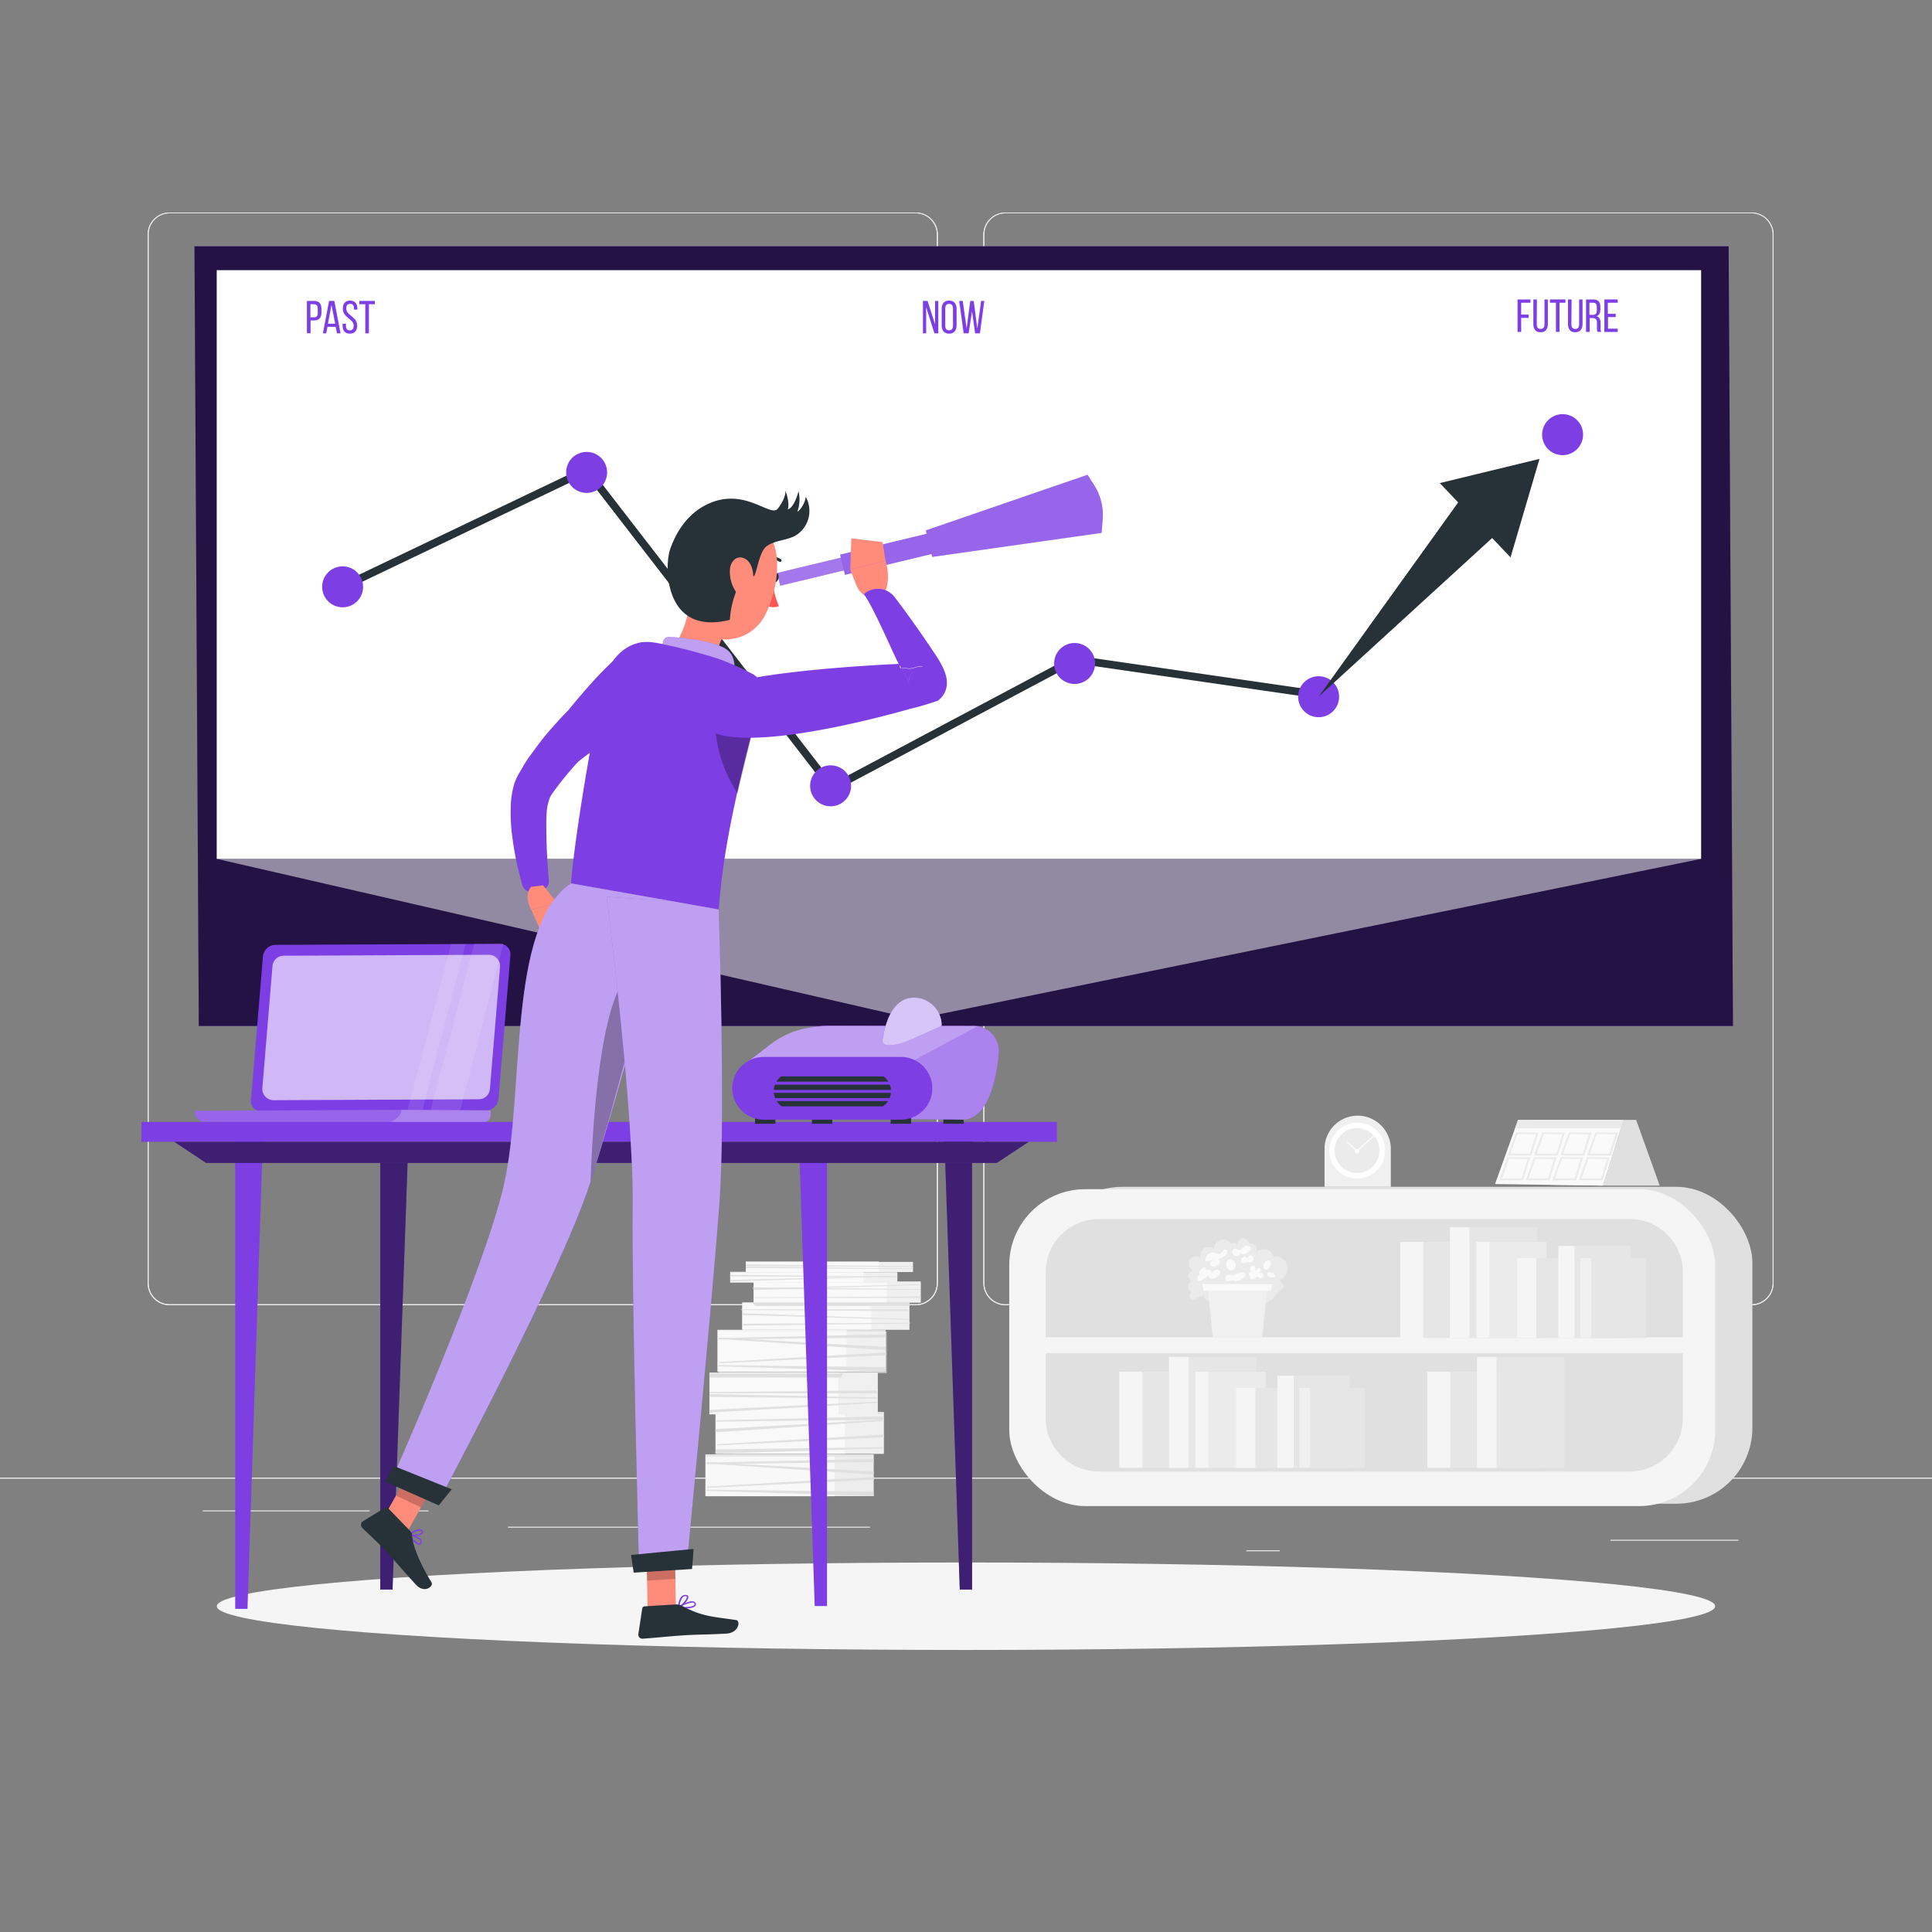 <svg xmlns="http://www.w3.org/2000/svg" xmlns:xlink="http://www.w3.org/1999/xlink" viewBox="0 0 500 500"><rect x="0" y="0" width="500" height="500" fill="#808080" stroke="none"/><defs><clipPath id="freepik--clip-path--inject-3"><path d="M225.81,287.15H205a4.77,4.77,0,0,1-4.76-4.76h0a4.77,4.77,0,0,1,4.76-4.76h20.83a4.77,4.77,0,0,1,4.76,4.76h0A4.77,4.77,0,0,1,225.81,287.15Z" style="fill:none"></path></clipPath></defs><g id="freepik--background-complete--inject-3"><path d="M237,337.8H43.91a5.71,5.71,0,0,1-5.7-5.71V60.66A5.71,5.71,0,0,1,43.91,55H237a5.71,5.71,0,0,1,5.71,5.71V332.09A5.71,5.71,0,0,1,237,337.8ZM43.91,55.2a5.46,5.46,0,0,0-5.45,5.46V332.09a5.46,5.46,0,0,0,5.45,5.46H237a5.47,5.47,0,0,0,5.46-5.46V60.66A5.47,5.47,0,0,0,237,55.2Z" style="fill:#ebebeb"></path><path d="M453.31,337.8H260.21a5.72,5.72,0,0,1-5.71-5.71V60.66A5.72,5.72,0,0,1,260.21,55h193.1A5.71,5.71,0,0,1,459,60.66V332.09A5.71,5.71,0,0,1,453.31,337.8ZM260.21,55.2a5.47,5.47,0,0,0-5.46,5.46V332.09a5.47,5.47,0,0,0,5.46,5.46h193.1a5.47,5.47,0,0,0,5.46-5.46V60.66a5.47,5.47,0,0,0-5.46-5.46Z" style="fill:#ebebeb"></path><rect y="382.4" width="500" height="0.25" style="fill:#ebebeb"></rect><path d="M237,337.8H43.91a5.71,5.71,0,0,1-5.7-5.71V60.66A5.71,5.71,0,0,1,43.91,55H237a5.71,5.71,0,0,1,5.71,5.71V332.09A5.71,5.71,0,0,1,237,337.8ZM43.91,55.2a5.46,5.46,0,0,0-5.45,5.46V332.09a5.46,5.46,0,0,0,5.45,5.46H237a5.47,5.47,0,0,0,5.46-5.46V60.66A5.47,5.47,0,0,0,237,55.2Z" style="fill:#ebebeb"></path><path d="M453.31,337.8H260.21a5.72,5.72,0,0,1-5.71-5.71V60.66A5.72,5.72,0,0,1,260.21,55h193.1A5.71,5.71,0,0,1,459,60.66V332.09A5.71,5.71,0,0,1,453.31,337.8ZM260.21,55.2a5.47,5.47,0,0,0-5.46,5.46V332.09a5.47,5.47,0,0,0,5.46,5.46h193.1a5.47,5.47,0,0,0,5.46-5.46V60.66a5.47,5.47,0,0,0-5.46-5.46Z" style="fill:#ebebeb"></path><rect y="382.4" width="500" height="0.25" style="fill:#ebebeb"></rect><rect x="416.78" y="398.49" width="33.12" height="0.25" style="fill:#ebebeb"></rect><rect x="322.53" y="401.21" width="8.69" height="0.25" style="fill:#ebebeb"></rect><rect x="396.59" y="389.21" width="19.19" height="0.25" style="fill:#ebebeb"></rect><rect x="52.46" y="390.89" width="43.19" height="0.25" style="fill:#ebebeb"></rect><rect x="131.47" y="395.11" width="93.68" height="0.25" style="fill:#ebebeb"></rect><rect x="270.82" y="307.15" width="182.7" height="82.01" rx="19.67" style="fill:#e0e0e0"></rect><rect x="261.19" y="307.76" width="182.7" height="82.01" rx="19.67" style="fill:#f5f5f5"></rect><path d="M284.38,315.49h137.4a13.74,13.74,0,0,1,13.74,13.74v16.86a0,0,0,0,1,0,0H270.64a0,0,0,0,1,0,0V329.23A13.74,13.74,0,0,1,284.38,315.49Z" style="fill:#e0e0e0"></path><path d="M270.64,350.22H435.51a0,0,0,0,1,0,0v16.86a13.74,13.74,0,0,1-13.74,13.74H284.38a13.74,13.74,0,0,1-13.74-13.74V350.22A0,0,0,0,1,270.64,350.22Z" style="fill:#e0e0e0"></path><rect x="368.36" y="321.41" width="23.37" height="24.87" style="fill:#e6e6e6"></rect><rect x="362.37" y="321.41" width="5.99" height="24.87" style="fill:#f5f5f5"></rect><rect x="380.3" y="317.58" width="17.55" height="28.71" style="fill:#e6e6e6"></rect><rect x="375.23" y="317.58" width="5.08" height="28.71" style="fill:#f5f5f5"></rect><rect x="385.47" y="321.41" width="14.8" height="24.87" style="fill:#ebebeb"></rect><rect x="382.09" y="321.41" width="3.38" height="24.87" style="fill:#f5f5f5"></rect><rect x="397.58" y="325.62" width="19.41" height="20.67" style="fill:#e6e6e6"></rect><rect x="392.61" y="325.62" width="4.97" height="20.67" style="fill:#f5f5f5"></rect><rect x="407.5" y="322.43" width="14.58" height="23.85" style="fill:#e6e6e6"></rect><rect x="403.29" y="322.43" width="4.22" height="23.85" style="fill:#f5f5f5"></rect><rect x="411.8" y="325.62" width="14.17" height="20.67" style="fill:#e6e6e6"></rect><rect x="408.99" y="325.62" width="2.81" height="20.67" style="fill:#f0f0f0"></rect><rect x="295.64" y="355" width="23.37" height="24.87" style="fill:#e6e6e6"></rect><rect x="289.65" y="355" width="5.99" height="24.87" style="fill:#f5f5f5"></rect><rect x="307.58" y="351.17" width="17.55" height="28.71" style="fill:#e6e6e6"></rect><rect x="302.51" y="351.17" width="5.07" height="28.71" style="fill:#f5f5f5"></rect><rect x="375.36" y="355" width="23.37" height="24.87" style="fill:#e6e6e6"></rect><rect x="369.37" y="355" width="5.99" height="24.87" style="fill:#f5f5f5"></rect><rect x="387.3" y="351.17" width="17.55" height="28.71" style="fill:#e6e6e6"></rect><rect x="382.23" y="351.17" width="5.07" height="28.71" style="fill:#f5f5f5"></rect><rect x="312.75" y="355" width="14.8" height="24.87" style="fill:#ebebeb"></rect><rect x="309.37" y="355" width="3.38" height="24.87" style="fill:#f5f5f5"></rect><rect x="324.87" y="359.21" width="19.41" height="20.67" style="fill:#e6e6e6"></rect><rect x="319.9" y="359.21" width="4.97" height="20.67" style="fill:#f5f5f5"></rect><rect x="334.78" y="356.03" width="14.58" height="23.85" style="fill:#e6e6e6"></rect><rect x="330.58" y="356.03" width="4.22" height="23.85" style="fill:#f5f5f5"></rect><rect x="339.08" y="359.21" width="14.17" height="20.67" style="fill:#e6e6e6"></rect><rect x="336.27" y="359.21" width="2.81" height="20.67" style="fill:#f0f0f0"></rect><rect x="182.56" y="376.38" width="43.53" height="10.82" transform="translate(408.66 763.58) rotate(180)" style="fill:#ebebeb"></rect><rect x="182.71" y="376.43" width="43.53" height="10.82" transform="translate(408.94 763.67) rotate(180)" style="fill:#fff;opacity:0.1;isolation:isolate"></rect><rect x="182.56" y="376.43" width="33.41" height="10.82" transform="translate(398.54 763.67) rotate(180)" style="fill:#fff;opacity:0.6;isolation:isolate"></rect><polygon points="182.78 385.83 226.1 387.17 226.05 386.07 182.75 385.51 182.78 385.83" style="fill:#e0e0e0;isolation:isolate"></polygon><polygon points="226.1 380.82 182.84 378.39 182.84 378.75 226.1 381.64 226.1 380.82" style="fill:#e0e0e0;isolation:isolate"></polygon><polygon points="226.1 377.55 182.84 378.54 182.84 378.9 226.1 378.37 226.1 377.55" style="fill:#e0e0e0;isolation:isolate"></polygon><polygon points="226.22 382.95 182.96 385.05 182.96 384.74 226.22 382.23 226.22 382.95" style="fill:#e0e0e0;isolation:isolate"></polygon><polygon points="182.67 376.52 225.93 376.56 225.93 376.91 182.67 376.91 182.67 376.52" style="fill:#e0e0e0;isolation:isolate"></polygon><rect x="185.69" y="344.14" width="43.53" height="10.82" transform="translate(414.9 699.11) rotate(180)" style="fill:#e0e0e0"></rect><rect x="185.94" y="344.58" width="43.53" height="10.82" transform="translate(415.42 699.98) rotate(180)" style="fill:#fff;opacity:0.5;isolation:isolate"></rect><rect x="185.69" y="344.19" width="33.41" height="10.82" transform="translate(404.79 699.2) rotate(180)" style="fill:#fff;opacity:0.6;isolation:isolate"></rect><polygon points="185.9 353.59 229.22 354.93 229.17 353.84 185.87 353.27 185.9 353.59" style="fill:#e0e0e0;isolation:isolate"></polygon><polygon points="229.22 348.58 185.97 346.15 185.97 346.51 229.22 349.41 229.22 348.58" style="fill:#e0e0e0;isolation:isolate"></polygon><polygon points="229.22 345.31 185.97 346.3 185.97 346.66 229.22 346.14 229.22 345.31" style="fill:#e0e0e0;isolation:isolate"></polygon><polygon points="229.34 350.71 186.08 352.82 186.08 352.5 229.34 349.99 229.34 350.71" style="fill:#e0e0e0;isolation:isolate"></polygon><rect x="185.14" y="365.41" width="43.53" height="10.82" transform="translate(413.82 741.63) rotate(180)" style="fill:#e0e0e0"></rect><rect x="185.29" y="365.45" width="43.53" height="10.82" transform="translate(414.1 741.73) rotate(180)" style="fill:#fff;opacity:0.5;isolation:isolate"></rect><rect x="185.24" y="365.45" width="33.41" height="10.82" style="fill:#fff;opacity:0.6;isolation:isolate"></rect><polygon points="228.49 374.54 185.19 375.1 185.15 376.2 228.47 374.85 228.49 374.54" style="fill:#e0e0e0;isolation:isolate"></polygon><polygon points="185.42 365.55 228.68 365.58 228.68 365.94 185.42 365.94 185.42 365.55" style="fill:#e0e0e0;isolation:isolate"></polygon><polygon points="185.15 370.67 228.4 367.78 228.4 367.41 185.15 369.85 185.15 370.67" style="fill:#e0e0e0;isolation:isolate"></polygon><polygon points="228.68 366.58 185.42 367.57 185.42 367.92 228.68 367.4 228.68 366.58" style="fill:#e0e0e0;isolation:isolate"></polygon><polygon points="228.8 371.97 185.54 374.08 185.54 373.76 228.8 371.25 228.8 371.97" style="fill:#e0e0e0;isolation:isolate"></polygon><polygon points="227.17 355.2 183.66 355.42 183.59 366.02 227.17 366.02 227.17 355.2" style="fill:#e0e0e0"></polygon><rect x="183.64" y="355.2" width="43.53" height="10.82" transform="translate(410.81 721.23) rotate(180)" style="fill:#fff;opacity:0.5;isolation:isolate"></rect><rect x="183.59" y="355.2" width="33.41" height="10.82" style="fill:#fff;opacity:0.6;isolation:isolate"></rect><polygon points="218.31 355.42 183.66 355.42 183.66 356.52 217.57 356.52 218.31 355.42" style="fill:#e0e0e0;isolation:isolate"></polygon><polygon points="226.92 359.85 183.66 360.26 183.66 360.57 226.92 360.57 226.92 359.85" style="fill:#e0e0e0;isolation:isolate"></polygon><polygon points="183.66 364.86 226.92 362.75 226.92 363.07 183.66 365.58 183.66 364.86" style="fill:#e0e0e0;isolation:isolate"></polygon><polygon points="183.66 360.79 226.92 361.66 226.92 361.96 183.66 361.51 183.66 360.79" style="fill:#e0e0e0;isolation:isolate"></polygon><rect x="195.03" y="331.66" width="43.25" height="5.45" style="fill:#e0e0e0"></rect><rect x="195.03" y="331.66" width="43.25" height="5.45" style="fill:#fff;opacity:0.5;isolation:isolate"></rect><rect x="195.03" y="331.66" width="34.47" height="5.45" style="fill:#fff;opacity:0.6;isolation:isolate"></rect><polygon points="238.31 335.52 195.05 335.74 195.05 335.89 238.31 335.89 238.31 335.52" style="fill:#e0e0e0;isolation:isolate"></polygon><polygon points="195.05 333.48 238.31 332.38 238.31 332.55 195.05 333.86 195.05 333.48" style="fill:#e0e0e0;isolation:isolate"></polygon><polygon points="194.91 333.19 238.17 333.63 238.17 333.8 194.91 333.56 194.91 333.19" style="fill:#e0e0e0;isolation:isolate"></polygon><rect x="188.98" y="329.26" width="43.25" height="2.63" style="fill:#e0e0e0"></rect><rect x="188.98" y="329.28" width="43.25" height="2.6" style="fill:#fff;opacity:0.5;isolation:isolate"></rect><rect x="188.98" y="329.11" width="34.47" height="2.77" style="fill:#fff;opacity:0.6;isolation:isolate"></rect><polygon points="189 331.26 232.25 330.15 232.25 330.32 189 331.63 189 331.26" style="fill:#e0e0e0;isolation:isolate"></polygon><polygon points="189 329.94 232.25 330.38 232.25 330.55 189 330.31 189 329.94" style="fill:#e0e0e0;isolation:isolate"></polygon><rect x="193.01" y="326.57" width="43.25" height="2.63" style="fill:#e0e0e0"></rect><rect x="193.01" y="326.6" width="43.25" height="2.6" style="fill:#fff;opacity:0.5;isolation:isolate"></rect><rect x="193.01" y="326.43" width="34.47" height="2.77" style="fill:#fff;opacity:0.6;isolation:isolate"></rect><polygon points="193.03 327.76 236.3 328.29 236.29 328.45 193.02 328.13 193.03 327.76" style="fill:#e0e0e0;isolation:isolate"></polygon><polygon points="193.03 327.25 236.28 327.7 236.28 327.87 193.03 327.63 193.03 327.25" style="fill:#e0e0e0;isolation:isolate"></polygon><rect x="192.1" y="337.11" width="43.25" height="7.02" style="fill:#e0e0e0"></rect><rect x="192.1" y="337.11" width="43.25" height="7.02" style="fill:#fff;opacity:0.5;isolation:isolate"></rect><rect x="192.1" y="337.11" width="33.38" height="7.02" style="fill:#fff;opacity:0.6;isolation:isolate"></rect><polygon points="235.08 339.29 191.83 339.04 191.83 338.85 235.08 338.85 235.08 339.29" style="fill:#e0e0e0;isolation:isolate"></polygon><polygon points="192.13 340.31 235.38 341.57 235.38 341.38 192.13 339.88 192.13 340.31" style="fill:#e0e0e0;isolation:isolate"></polygon><polygon points="235.38 337.11 194.58 337.11 195.49 337.98 235.38 337.98 235.38 337.11" style="fill:#e0e0e0;isolation:isolate"></polygon><polygon points="192.28 343.04 235.53 342.52 235.53 342.33 192.28 342.6 192.28 343.04" style="fill:#e0e0e0;isolation:isolate"></polygon><path d="M318.82,322.17a2.51,2.51,0,0,0-2.67-1.33,2.65,2.65,0,0,0-2,2.3,2.23,2.23,0,0,0-2.53-.06,2.51,2.51,0,0,0-1,2.45,1.86,1.86,0,0,0-2.71.55,2.08,2.08,0,0,0,.83,2.77,1.34,1.34,0,0,0,.06,2.67,1.46,1.46,0,0,0-1.33,1.27,1.52,1.52,0,0,0,1,1.58,1.21,1.21,0,0,0-.29,1.88,1.09,1.09,0,0,0,1.72-.55.36.36,0,0,0,.57.09.4.4,0,0,0-.11-.6.67.67,0,0,0,1.15-.29,1.64,1.64,0,0,0,2.22,1.76,1,1,0,0,0,.66,1.35,2.3,2.3,0,0,0,1.62-.31,3.54,3.54,0,0,1,1.58-.53,4.79,4.79,0,0,1,1.41.39,4.25,4.25,0,0,0,4.31-1.14,1.83,1.83,0,0,0,3.07-.47,1.39,1.39,0,0,0,1.21,1.1,1.36,1.36,0,0,0,1.31-.95c0,.27,0,.53,0,.79a13.38,13.38,0,0,1,3.26-3.63,1.73,1.73,0,0,0-1.19-1.84,3.23,3.23,0,0,0,.07-6.13,1.53,1.53,0,0,0-1.47.2.93.93,0,0,0,0,1.4,3,3,0,0,0-1.27-3.34,2.63,2.63,0,0,0-3.33.72,1.68,1.68,0,0,0,0-1.85,1.47,1.47,0,0,0-1.66-.56,1.67,1.67,0,0,0-1.81-1.36,1.73,1.73,0,0,0-1.35,1.85.85.85,0,0,0-1.53-.29C318.23,321.94,318.82,322.17,318.82,322.17Z" style="fill:#ebebeb"></path><path d="M319.12,330.15a1.53,1.53,0,0,0-1.15-.27,1.05,1.05,0,0,0-.83.78.82.82,0,0,0,.55.94c.48.11,1-.28,1.44-.21a3.65,3.65,0,0,1,.5.15,2.45,2.45,0,0,0,2-.7,2.27,2.27,0,0,0,.55-.52.72.72,0,0,0,.06-.72.93.93,0,0,0-.95-.31,3.73,3.73,0,0,0-1.94.81l.05-.34Z" style="fill:#fafafa"></path><path d="M329.25,329.55a2.1,2.1,0,0,0-.61-.32.63.63,0,0,0-.63.18.64.64,0,0,0,.17.84,1.85,1.85,0,0,0,.89.3c.32.05.73.06.89-.22a.58.58,0,0,0-.15-.65,1.85,1.85,0,0,0-.63-.31Z" style="fill:#fafafa"></path><path d="M313.24,324.28a2.22,2.22,0,0,0-1.29,1.55.53.53,0,0,0,.14.58.58.58,0,0,0,.43,0l1.86-.44a2.6,2.6,0,0,0-.84.44.9.9,0,0,0-.31.85.86.86,0,0,0,.86.58,1.86,1.86,0,0,0,1-.41,1.28,1.28,0,0,0,.64-.95c0-.4-.49-.76-.8-.51a6.54,6.54,0,0,0,2-.91,1.76,1.76,0,0,0,.58-.54.75.75,0,0,0,.06-.75c-.64-1.15-1.44.54-1.83.69C315,324.75,314.18,323.89,313.24,324.28Z" style="fill:#fafafa"></path><path d="M310.36,329.2a.6.6,0,0,0,.16.64.39.39,0,0,0,.59-.12,2.1,2.1,0,0,0-1.11.63c-.26.35-.2,1,.22,1.09a1,1,0,0,0,.77-.17A14.33,14.33,0,0,0,312.9,330c-.18.42.26.9.72.94a2.24,2.24,0,0,0,1.29-.45c.49-.29,1-.74.91-1.29a.94.94,0,0,0-1.2-.56,2.79,2.79,0,0,0-1.16.89c.26-.38-.11-.94-.56-1a1.37,1.37,0,0,0-1.16.53c.51-.28.63-1-.06-1.1C311.23,327.91,310.47,328.83,310.36,329.2Z" style="fill:#fafafa"></path><path d="M324.51,327.55a.77.77,0,0,0-1,.51.78.78,0,0,0,.61.92,1.22,1.22,0,0,0-.79.41.62.62,0,0,0-.16.46.56.56,0,0,0,.55.43,1.71,1.71,0,0,0,.72-.21,1.47,1.47,0,0,0-.71.21.46.46,0,0,0-.1.65.59.59,0,0,0,.59.07,3.07,3.07,0,0,0,1.22-.68,1.16,1.16,0,0,0,1,.42.7.7,0,0,0,.58-.83.74.74,0,0,0-.63-.45,1.88,1.88,0,0,0-.81.12,1.53,1.53,0,0,0,.65-.71c.1-.31-.11-.73-.44-.71s-.55.53-.84.71C324.63,328.54,325.3,327.84,324.51,327.55Z" style="fill:#fafafa"></path><path d="M317.9,326a1.5,1.5,0,0,0-.53,1.34,1.54,1.54,0,0,0,.8,1.37,1.26,1.26,0,0,0,1.63-1,1.79,1.79,0,0,0-1-1.79A1,1,0,0,0,317.9,326Z" style="fill:#fafafa"></path><path d="M322.59,325.42l.17.15a.84.84,0,1,0-1.23,1.13.88.88,0,0,0,1.23-.09,1.24,1.24,0,0,0,1.46-.27A1,1,0,0,0,324,325a.77.77,0,0,0-1.12.66l-.2-.22Z" style="fill:#fafafa"></path><path d="M327.75,326.25a2.68,2.68,0,0,0-.79,1.13.91.91,0,0,0,.53,1.13c.44.12.87-.25,1.12-.64a1.4,1.4,0,0,0,.28-1.17c-.13-.4-.7-.63-1-.33Z" style="fill:#fafafa"></path><path d="M320.31,323.54a.77.77,0,0,0-1.06-.29.91.91,0,0,0-.32,1.09,1.14,1.14,0,0,0,.95.69c.51.06,1.11-.35,1-.85a1.1,1.1,0,0,0,1,.37,2.64,2.64,0,0,0,1-.38c.43-.25.88-.63.84-1.12a.87.87,0,0,0-.81-.72,1.45,1.45,0,0,0-1.07.4c-.23.2-.43.44-.68.62a.87.87,0,0,1-.87.12Z" style="fill:#fafafa"></path><polygon points="326.67 346.28 313.86 346.28 312.61 333.38 327.92 333.38 326.67 346.28" style="fill:#f0f0f0"></polygon><polygon points="328.91 334.04 311.49 334.04 311.18 332.32 329.23 332.32 328.91 334.04" style="fill:#fafafa"></polygon><polygon points="429.53 306.84 414.83 306.84 419.44 292 420.11 289.83 423.44 289.83 429.53 306.84" style="fill:#e0e0e0"></polygon><polygon points="420.11 289.83 419.44 292 414.83 306.84 401.24 306.64 396.87 292 396.2 289.83 420.11 289.83" style="fill:#e0e0e0"></polygon><polygon points="420.11 289.83 419.44 292 414.83 306.84 386.92 306.43 392.87 289.83 420.11 289.83" style="fill:#fafafa"></polygon><polygon points="420.11 289.83 419.44 292 392.1 292 392.87 289.83 420.11 289.83" style="fill:#ebebeb"></polygon><path d="M396.3,299.05h-6.13l2.14-6,5.86.07Zm-5.42-.5h5.05l1.56-5-4.83-.05Z" style="fill:#ebebeb"></path><path d="M403.15,299.05H397l2.13-6,5.87.07Zm-5.42-.5h5.06l1.56-5-4.83-.05Z" style="fill:#ebebeb"></path><path d="M410,299.05h-6.13l2.14-6,5.86.07Zm-5.42-.5h5.05l1.56-5-4.83-.05Z" style="fill:#ebebeb"></path><path d="M416.87,299.05h-6.13l2.14-6,5.86.07Zm-5.42-.5h5.05l1.56-5-4.83-.05Z" style="fill:#ebebeb"></path><path d="M394.16,305.46H388l2.14-6,5.86.07Zm-5.42-.5h5.05l1.56-5-4.83-.06Z" style="fill:#ebebeb"></path><path d="M401,305.46h-6.13l2.14-6,5.86.07Zm-5.43-.5h5.06l1.56-5-4.83-.06Z" style="fill:#ebebeb"></path><path d="M407.87,305.46h-6.13l2.14-6,5.86.07Zm-5.42-.5h5.06l1.55-5-4.83-.06Z" style="fill:#ebebeb"></path><path d="M414.73,305.46H408.6l2.14-6,5.86.07Zm-5.42-.5h5.05l1.56-5-4.83-.06Z" style="fill:#ebebeb"></path><path d="M359.94,307.15H342.79v-9.84a8.57,8.57,0,0,1,8.57-8.57h0a8.58,8.58,0,0,1,8.58,8.57Z" style="fill:#f0f0f0"></path><circle cx="351.26" cy="297.77" r="7.23" style="fill:#fff"></circle><path d="M357,297.77a5.8,5.8,0,1,1-5.8-5.81A5.8,5.8,0,0,1,357,297.77Z" style="fill:#ebebeb"></path><path d="M351.84,297.9a.63.63,0,1,1-.63-.63A.63.63,0,0,1,351.84,297.9Z" style="fill:#fafafa"></path><polygon points="351.14 298.13 348.49 295.63 348.75 295.36 351.15 297.62 355.46 293.81 355.71 294.09 351.14 298.13" style="fill:#fafafa"></polygon></g><g id="freepik--Shadow--inject-3"><rect x="104.56" y="390.89" width="6.33" height="0.25" style="fill:#ebebeb"></rect><ellipse id="freepik--path--inject-3" cx="250" cy="415.69" rx="193.89" ry="11.32" style="fill:#f5f5f5"></ellipse></g><g id="freepik--Projection--inject-3"><polygon points="448.49 265.52 51.45 265.52 50.33 63.75 447.37 63.75 448.49 265.52" style="fill:#7D3EE4"></polygon><polygon points="448.49 265.52 51.45 265.52 50.33 63.75 447.37 63.75 448.49 265.52" style="opacity:0.7"></polygon><rect x="56.09" y="69.92" width="384.16" height="152.35" style="fill:#fff"></rect><polygon points="56.09 222.27 440.24 222.27 236.75 263.77 56.09 222.27" style="fill:#fff;opacity:0.5"></polygon><polygon points="215.12 205.25 151.52 122.96 89.1 152.78 88.24 150.97 152.12 120.46 215.67 202.69 277.93 169.6 341.4 178.79 341.12 180.77 278.29 171.68 215.12 205.25" style="fill:#263238"></polygon><circle cx="88.67" cy="151.87" r="5.3" style="fill:#7D3EE4"></circle><path d="M157.12,122.26a5.3,5.3,0,1,1-5.3-5.3A5.3,5.3,0,0,1,157.12,122.26Z" style="fill:#7D3EE4"></path><path d="M220.26,203.37a5.3,5.3,0,1,1-5.29-5.3A5.29,5.29,0,0,1,220.26,203.37Z" style="fill:#7D3EE4"></path><path d="M283.41,171.71a5.3,5.3,0,1,1-5.3-5.3A5.29,5.29,0,0,1,283.41,171.71Z" style="fill:#7D3EE4"></path><path d="M346.56,180.31a5.3,5.3,0,1,1-5.3-5.3A5.3,5.3,0,0,1,346.56,180.31Z" style="fill:#7D3EE4"></path><path d="M409.7,112.49a5.3,5.3,0,1,1-5.29-5.3A5.29,5.29,0,0,1,409.7,112.49Z" style="fill:#7D3EE4"></path><polygon points="390.93 144.24 386.17 139.24 341.26 180.3 377.37 130.02 372.61 125.02 398.42 118.76 390.93 144.24" style="fill:#263238"></polygon><path d="M81.31,77.88c1.32,0,1.88.78,1.88,2.05v1c0,1.34-.62,2-2,2h-.82v3.31h-.94V77.88Zm-.08,4.24c.7,0,1-.32,1-1.13V79.88c0-.77-.28-1.15-1-1.15h-.9v3.39Z" style="fill:#7D3EE4"></path><path d="M84.75,84.58l-.32,1.69h-.87l1.61-8.39h1.36l1.6,8.39H87.2l-.33-1.69Zm.12-.8h1.87l-.95-4.85Z" style="fill:#7D3EE4"></path><path d="M92.5,79.89v.23h-.89v-.28c0-.75-.28-1.2-1-1.2s-1,.45-1,1.19c0,1.88,2.82,2.06,2.82,4.43,0,1.27-.61,2.09-1.89,2.09s-1.88-.82-1.88-2.09v-.48h.87v.52c0,.76.31,1.2,1,1.2s1-.44,1-1.2c0-1.87-2.81-2-2.81-4.41,0-1.29.6-2.1,1.86-2.1S92.5,78.62,92.5,79.89Z" style="fill:#7D3EE4"></path><path d="M94.54,86.27V78.73H93v-.85h4v.85H95.47v7.54Z" style="fill:#7D3EE4"></path><path d="M239.7,86.27h-.84V77.88h1.19L242,83.94V77.88h.83v8.39h-1l-2.15-6.79Z" style="fill:#7D3EE4"></path><path d="M243.71,79.9c0-1.28.63-2.11,1.92-2.11s1.93.83,1.93,2.11v4.34c0,1.28-.64,2.11-1.93,2.11s-1.92-.83-1.92-2.11Zm.92,4.39c0,.77.33,1.21,1,1.21s1-.44,1-1.21V79.85c0-.75-.31-1.21-1-1.21s-1,.46-1,1.21Z" style="fill:#7D3EE4"></path><path d="M250.68,86.27H249.4l-1.16-8.39h.92l1,7.14.94-7.13H252l.92,7.15,1-7.16h.82l-1.14,8.39h-1.24l-.8-5.7Z" style="fill:#7D3EE4"></path><path d="M395.61,81.41v.85h-1.93V85.9h-.94V77.5h3.34v.85h-2.4v3.06Z" style="fill:#7D3EE4"></path><path d="M397.71,83.92c0,.75.3,1.21,1,1.21s1-.46,1-1.21V77.5h.87v6.37c0,1.27-.59,2.12-1.88,2.12s-1.87-.85-1.87-2.12V77.5h.92Z" style="fill:#7D3EE4"></path><path d="M402.68,85.9V78.35h-1.55V77.5h4v.85H403.6V85.9Z" style="fill:#7D3EE4"></path><path d="M406.68,83.92c0,.75.3,1.21,1,1.21s1-.46,1-1.21V77.5h.88v6.37c0,1.27-.59,2.12-1.89,2.12s-1.87-.85-1.87-2.12V77.5h.93Z" style="fill:#7D3EE4"></path><path d="M412.3,77.5c1.32,0,1.87.67,1.87,1.92v.68c0,.93-.32,1.5-1,1.73.77.23,1.06.85,1.06,1.75v1.31a2.2,2.2,0,0,0,.16,1h-.94a2.17,2.17,0,0,1-.16-1V83.56c0-1-.44-1.25-1.22-1.25h-.66V85.9h-.94V77.5Zm-.24,4c.75,0,1.19-.24,1.19-1.15V79.5c0-.75-.28-1.15-1-1.15h-.91v3.11Z" style="fill:#7D3EE4"></path><path d="M418.15,81.22v.84h-2v3h2.51v.85h-3.45V77.5h3.45v.85H416.1v2.87Z" style="fill:#7D3EE4"></path></g><g id="freepik--Table--inject-3"><g id="freepik--monitor-screen--inject-3"><g id="freepik--PC--inject-3"><polygon points="126.57 284.48 67.64 284.75 70.74 247.37 129.68 247.11 126.57 284.48" style="fill:#7D3EE4"></polygon><path d="M125.77,287.41l-58.07.26a2.69,2.69,0,0,1-2.74-3l3.09-37.14a3.32,3.32,0,0,1,3.23-3l58.07-.26a2.69,2.69,0,0,1,2.74,3L129,284.41A3.33,3.33,0,0,1,125.77,287.41Z" style="fill:#7D3EE4"></path><g style="opacity:0.7"><polygon points="126.57 284.48 67.64 284.75 70.74 247.37 129.68 247.11 126.57 284.48" style="fill:#7D3EE4"></polygon><path d="M123.92,284.49l-53.12.24a2.9,2.9,0,0,1-2.9-3.14L70.52,250a2.9,2.9,0,0,1,2.88-2.66l53.11-.24a2.9,2.9,0,0,1,2.9,3.14l-2.62,31.58A2.89,2.89,0,0,1,123.92,284.49Z" style="fill:#fff;opacity:0.9"></path></g><polygon points="116.76 244.29 105.44 287.4 109.31 287.38 120.5 244.28 116.76 244.29" style="fill:#fff;opacity:0.1;isolation:isolate"></polygon><polygon points="122.73 244.27 111.42 287.37 119.1 287.34 130.29 244.24 122.73 244.27" style="fill:#fff;opacity:0.1;isolation:isolate"></polygon></g></g><path d="M107.35,287.2l19.6.17c.25,2.28-.75,3.1-2,3.09l-71.74-.11a2.85,2.85,0,0,1-2.85-2.86h0Z" style="fill:#7D3EE4"></path><path d="M127,287.37c.25,2.28-.75,3.1-2,3.09l-24.84,0c1.64,0,3.71-1.59,3.71-3.22Z" style="fill:#fff;opacity:0.2"></path><path d="M107.35,287.2l19.6.17c.25,2.28-.75,3.1-2,3.09l-71.74-.11a2.85,2.85,0,0,1-2.85-2.86h0Z" style="fill:#fff;opacity:0.2"></path><g id="freepik--Group--inject-3"><polygon points="60.87 294.04 60.87 416.38 64.05 416.38 68.05 294.04 60.87 294.04" style="fill:#7D3EE4"></polygon><polygon points="98.41 298.04 98.41 411.38 101.59 411.38 105.59 298.04 98.41 298.04" style="fill:#7D3EE4"></polygon><polygon points="98.41 298.04 98.41 411.38 101.59 411.38 105.59 298.04 98.41 298.04" style="opacity:0.5"></polygon><polygon points="251.57 294.04 251.57 411.38 248.39 411.38 244.39 294.04 251.57 294.04" style="fill:#7D3EE4"></polygon><polygon points="251.57 294.04 251.57 411.38 248.39 411.38 244.39 294.04 251.57 294.04" style="opacity:0.5"></polygon><polygon points="214.03 298.04 214.03 415.64 210.85 415.64 206.85 298.04 214.03 298.04" style="fill:#7D3EE4"></polygon><rect x="36.59" y="290.36" width="236.94" height="5.13" style="fill:#7D3EE4"></rect><polygon points="257.95 300.98 53.37 300.98 45.07 295.49 266.25 295.49 257.95 300.98" style="fill:#7D3EE4"></polygon><polygon points="257.95 300.98 53.37 300.98 45.07 295.49 266.25 295.49 257.95 300.98" style="opacity:0.5"></polygon></g><rect x="244.13" y="288.74" width="5.28" height="2.09" style="fill:#263238"></rect><path d="M249.07,289.77l-39.91-.43c-4.91,0-6.51-9.27-6.51-12.85h0a11,11,0,0,1,11-11H252a6.53,6.53,0,0,1,6.51,6.5S257.7,289.77,249.07,289.77Z" style="fill:#7D3EE4"></path><g style="opacity:0.5"><g style="opacity:0.7"><path d="M249.07,289.77l-39.91-.43c-4.91,0-6.51-9.27-6.51-12.85h0a11,11,0,0,1,11-11H252a6.53,6.53,0,0,1,6.51,6.5S257.7,289.77,249.07,289.77Z" style="fill:#fff"></path></g></g><path d="M253.08,265.6l-38.83-.08a25.11,25.11,0,0,0-15.14,5L194.42,274a1.38,1.38,0,0,0,.86,2.48l38.9-1Z" style="fill:#7D3EE4"></path><path d="M253.08,265.6l-38-.08c-6.23,0-11.4,1.25-16.67,5.52L193.2,275a.9.9,0,0,0,.56,1.62l39.77-.71Z" style="fill:#fff;opacity:0.5"></path><rect x="195.4" y="288.74" width="5.28" height="2.09" style="fill:#263238"></rect><rect x="230.5" y="288.74" width="5.28" height="2.09" style="fill:#263238"></rect><rect x="210.12" y="288.74" width="5.28" height="2.09" style="fill:#263238"></rect><path d="M233.18,289.77H197.62a8.14,8.14,0,0,1-8.12-8.12h0a8.14,8.14,0,0,1,8.12-8.11h35.56a8.13,8.13,0,0,1,8.11,8.11h0A8.14,8.14,0,0,1,233.18,289.77Z" style="fill:#7D3EE4"></path><g style="clip-path:url(#freepik--clip-path--inject-3)"><rect x="198.73" y="278.58" width="34.56" height="1.36" style="fill:#263238"></rect><rect x="198.73" y="280.71" width="34.56" height="1.36" style="fill:#263238"></rect><rect x="198.73" y="282.83" width="34.56" height="1.36" style="fill:#263238"></rect><rect x="198.73" y="284.96" width="34.56" height="1.36" style="fill:#263238"></rect></g><path d="M243.71,265.38l-.22.22-6.4,2.88c-6.19,2.87-9.57,2.58-8.52,0,0,0,1.11-10.3,7.94-10.3A7.21,7.21,0,0,1,243.71,265.38Z" style="fill:#7D3EE4"></path><g style="opacity:0.7"><path d="M243.71,265.38l-.22.22-6.4,2.88c-6.19,2.87-9.57,2.58-8.52,0,0,0,1.11-10.3,7.94-10.3A7.21,7.21,0,0,1,243.71,265.38Z" style="fill:#fff"></path></g></g><g id="freepik--Character--inject-3"><rect x="201.14" y="145.02" width="27.5" height="3.39" transform="translate(-28.36 54.35) rotate(-13.53)" style="fill:#7D3EE4"></rect><rect x="201.14" y="145.02" width="27.5" height="3.39" transform="translate(-28.36 54.35) rotate(-13.53)" style="fill:#fff;opacity:0.3"></rect><rect x="217.48" y="138.63" width="41.19" height="5.39" transform="translate(-26.46 59.63) rotate(-13.53)" style="fill:#7D3EE4"></rect><rect x="217.48" y="138.63" width="41.19" height="5.39" transform="translate(-26.46 59.63) rotate(-13.53)" style="fill:#fff;opacity:0.2"></rect><path d="M285.08,137.91l-43.83,6.22-1.65-6.86,41.86-14.4,1.7,2.67a14.41,14.41,0,0,1,2.21,9Z" style="fill:#7D3EE4"></path><path d="M285.08,137.91l-43.83,6.22-1.65-6.86,41.86-14.4,1.7,2.67a14.41,14.41,0,0,1,2.21,9Z" style="fill:#fff;opacity:0.2"></path><g id="freepik--character-2--inject-170--inject-3"><path d="M170.83,182.13c-6.71,4.63-16.41,11.12-21.07,14.92l-.06,0a85.07,85.07,0,0,0-6.17,7.48l-.85,1.2-.08.11-.1.2a3.82,3.82,0,0,0-.21.46,14.17,14.17,0,0,0-.7,2.65c-.32,2-.33,9.84.46,18.72a2.38,2.38,0,0,1-2,2.56l-2.17.36a2.36,2.36,0,0,1-2.66-1.64,80.61,80.61,0,0,1-2.69-13,45.46,45.46,0,0,1-.32-8.08,21.89,21.89,0,0,1,.79-4.89,7.24,7.24,0,0,1,.31-.93l.26-.66.34-.71c.27-.54.4-.74.57-1L135,199a35.05,35.05,0,0,1,2.15-3.4c.77-1,1.54-2.1,2.35-3.16,1.65-2.2,3.46-4.24,5.29-6.24.78-.85,1.57-1.67,2.38-2.49l0,0c6.17-7.61,15.26-17.76,19.69-17.52C174.08,166.52,177.08,175,170.83,182.13Z" style="fill:#7D3EE4"></path><path d="M137.46,229.5c-2.08,2.25,0,5.93,0,5.93l6.77-1.69-3.68-4.62Z" style="fill:#ff8b7b"></path><polygon points="144.23 233.74 137.5 235.45 139.92 240.91 144.94 239.79 144.23 233.74" style="fill:#ff8b7b"></polygon><path d="M201,148.31c.42.11.64.7.47,1.37s-.61,1.11-1.07,1-.63-.72-.46-1.37S200.55,148.2,201,148.31Z" style="fill:#263238"></path><path d="M198.34,156.67a3.87,3.87,0,0,0,3.24.21,23.42,23.42,0,0,1-1.67-6.32Z" style="fill:#ff5652"></path><path d="M198.29,144.92h0a.39.39,0,0,1,.22-.51,3.87,3.87,0,0,1,3.56.29l.08.06a.39.39,0,0,1-.53.57,3.14,3.14,0,0,0-2.83-.19.33.33,0,0,1-.24,0A.36.36,0,0,1,198.29,144.92Z" style="fill:#263238"></path><path d="M188.28,162.83c-2.7,4-4.56,8.68,1.25,12.49,0,0,4,8-7.64,3.77-10.59-3.81-10.07-10.15-10.07-10.15,5.36-2.36,6.67-11.71,7.6-17.81Z" style="fill:#ff8b7b"></path><path d="M189.58,175.74s1.76-5.06-1.34-7.52-13-3.37-15.1-3.37c-1.9,0-1.75,2.11-1.59,4Z" style="fill:#7D3EE4"></path><path d="M189.58,175.74s1.76-5.06-1.34-7.52-13-3.37-15.1-3.37c-1.9,0-1.75,2.11-1.59,4Z" style="fill:#fff;opacity:0.5"></path><path d="M166,187.19c-4.42,4.34-8.24,7.34-8.24,7.34l-.5-.61L168.31,179Z" style="opacity:0.3;isolation:isolate"></path><path d="M186,235.38l-12.41-2.21-15.56-2.74-10.24-1.81v0c.28-5.23,3.15-27,8.31-51.6,1.43-6.8,6.7-12,13.51-10.67h.19a143.81,143.81,0,0,1,16.09,4.14,69.84,69.84,0,0,1,8.76,3.88,4,4,0,0,1,2.24,3.13C197.49,182.62,188,208.31,186,235.38Z" style="fill:#7D3EE4"></path><path d="M185.09,188.17a35,35,0,0,0,5.82,17.12c.65-3.17,4.13-16.93,4.79-19.68Z" style="opacity:0.3;isolation:isolate"></path><path d="M226.1,154.93l1.87.22c3.24-4.28,1.2-10,1.2-10L220,147.34l1.67,4.21A5.42,5.42,0,0,0,226.1,154.93Z" style="fill:#ff8b7b"></path><polygon points="220.05 147.34 229.17 145.16 228.41 140.29 220.31 139.33 220.05 147.34" style="fill:#ff8b7b"></polygon><path d="M244.78,174.77a12.49,12.49,0,0,0-1.1-2.68,21.84,21.84,0,0,0-1.15-2c-.58-.9-6.53-9.81-11.06-15.63a5.42,5.42,0,0,0-7.89-.69c2.84,4,7.88,16.16,9.1,18.19l.62,1a7.92,7.92,0,0,1,1.67,0c1.17.24,2.34-.7,3.46-.49l.44.09.22,0,.11,0a3.38,3.38,0,0,0-.45,0,4.06,4.06,0,0,0-1.22.35,4.24,4.24,0,0,0-1.74,1.54,4,4,0,0,0-.58,1.64,4.22,4.22,0,0,0,0,.6,2.13,2.13,0,0,0-.2-.55,14.5,14.5,0,0,0-.64-1.34c-.31-.62-.67-1.26-1.06-1.91l-.33,0-.29-1.07s-52.79,2.11-51.68,9.71c-6.63,19.62,52.33,2.56,54.71,1.86l.07,0a68.53,68.53,0,0,0,7-2.09,5.78,5.78,0,0,0,2.27-4.32A7.1,7.1,0,0,0,244.78,174.77Zm-9.53,2.31a.68.68,0,0,1-.05-.21A.8.8,0,0,1,235.25,177.08Z" style="fill:#7D3EE4"></path><path d="M239.2,172.71a3.38,3.38,0,0,0-.45,0,4.06,4.06,0,0,0-1.22.35,4.24,4.24,0,0,0-1.74,1.54,4,4,0,0,0-.58,1.64,4.22,4.22,0,0,0,0,.6,2.13,2.13,0,0,0-.2-.55,14.5,14.5,0,0,0-.64-1.34c-.31-.62-.67-1.26-1.06-1.91a7.92,7.92,0,0,1,1.67,0c1.17.24,2.34-.7,3.46-.49l.44.09.22,0Z" style="fill:#7D3EE4"></path><path d="M180.76,137.69a11.2,11.2,0,0,1,15.68-2.27c7,5.16,5,17.22,1.5,23.92-3.93,7.44-14.67,8.57-19.13.89-3-5.1-1.65-9.75-.1-17.81A11.26,11.26,0,0,1,180.76,137.69Z" style="fill:#ff8b7b"></path><path d="M181.89,131.12c-4.17,2.4-7,6.65-8.52,11.23-1.41,4.29-1.55,22.29,15.51,18.07A24.27,24.27,0,0,1,194,147c1.67,6.53,1.61-3.66,4.45-5.67,2.13-1.51,5-1.44,7.33-2.66a7.48,7.48,0,0,0,2.7-10.18c.19.92-1.24,3.61-2.12,3.93a9.33,9.33,0,0,0,.29-5.32c-.29,1.41-1.48,4.54-2.79,4.69.45-.87,0-3.69-.72-4.92.6,1.11-1.28,4.22-2,4.92C199,133.74,191.92,125.34,181.89,131.12Z" style="fill:#263238"></path><path d="M193.14,144.8c2,1.4,2.09,5.11,1.49,7.22-.66,2.35-2.71,3.31-4.21,1.08a9.33,9.33,0,0,1-1.51-5.77C189.13,144.88,191.11,143.4,193.14,144.8Z" style="fill:#ff8b7b"></path><path d="M105.79,397.31a.17.17,0,0,1,0-.19.2.2,0,0,1,.18-.07c.08,0,2.51.51,3.08,1.46a.76.76,0,0,1,.08.67c-.13.44-.39.58-.58.58-.47.07-1.06-.39-1.58-.93A8.71,8.71,0,0,1,105.79,397.31Zm.52.18c.63.93,1.68,2,2.2,1.93,0,0,.2,0,.29-.34a.45.45,0,0,0,0-.39,1.15,1.15,0,0,0-.14-.17A5.77,5.77,0,0,0,106.31,397.49Z" style="fill:#7D3EE4"></path><path d="M105.76,397.21a.19.19,0,0,1,.06-.17c.07-.06,1.72-1.41,2.81-1.28a.93.93,0,0,1,.68.38.59.59,0,0,1,.06.71c-.49.68-2.66.75-3.49.49h-.07A.19.19,0,0,1,105.76,397.21Zm2.83-1.08a4.12,4.12,0,0,0-2.25,1c.93.15,2.46,0,2.74-.43,0,0,.09-.12,0-.3l0-.06A.61.61,0,0,0,108.59,396.13Z" style="fill:#7D3EE4"></path><polygon points="106.93 379.2 113.73 381.67 105.1 396.91 98.3 394.44 106.93 379.2" style="fill:#ff8b7b"></polygon><path d="M106.65,397.46c.11,2.38,1.95,7.07,5,12,.68,1.1-1.8,3-3.94.72s-6.76-7.66-8.31-9.26c-2.53-2.61-3.66-3.54-5.66-5.54a.9.9,0,0,1-.15-.19,1.07,1.07,0,0,1,.34-1.49l5.7-3.5a.65.65,0,0,1,.8.11l5.74,5.93A1.79,1.79,0,0,1,106.65,397.46Z" style="fill:#263238"></path><polygon points="102.47 387.06 108.95 390.11 113.73 381.67 106.93 379.2 102.47 387.06" style="opacity:0.2;isolation:isolate"></polygon><path d="M173.61,233.17s-14.42,52.94-21,73.43c-7.25,22.43-38.67,81.26-38.67,81.26l-12.33-5.37s23.78-53.56,28.86-76c5.47-24.3.74-66.78,17.32-77.87l.05,0v0l10.24,1.81Z" style="fill:#7D3EE4"></path><path d="M173.61,233.17s-6.94,25.48-13.4,47.93c-2.85,9.91-5.61,19.23-7.63,25.5-7.25,22.43-38.67,81.26-38.67,81.26l-12.33-5.37s23.78-53.56,28.86-76c5.47-24.3.74-66.78,17.32-77.87l.05,0v0l10.24,1.81Z" style="fill:#fff;opacity:0.5"></path><path d="M101.83,379.36l-2.12,4.11,13.84,6.12,3.36-4.16Z" style="fill:#263238"></path><path d="M167.91,250.92c-4.51,17.49-11,42.12-15.07,54.86.66-18.52,3.17-54.4,12.95-55.33A3.28,3.28,0,0,1,167.91,250.92Z" style="opacity:0.3;isolation:isolate"></path><path d="M175.65,416.19a.18.18,0,0,1-.15-.13.19.19,0,0,1,.07-.19c.11-.07,2.58-1.69,3.82-1.44a.94.94,0,0,1,.59.38.66.66,0,0,1,0,.76c-.28.43-1.18.62-2.12.68A14.1,14.1,0,0,1,175.65,416.19Zm3.33-1.43a7.89,7.89,0,0,0-2.84,1.1c1.38.1,3.24,0,3.55-.51.07-.07.12-.18,0-.39a.51.51,0,0,0-.35-.22,1.22,1.22,0,0,0-.33,0Z" style="fill:#7D3EE4"></path><path d="M175.53,416.18a.21.21,0,0,1-.08-.16c0-.08.07-2.07,1-2.9a1.33,1.33,0,0,1,1-.36c.49,0,.67.25.68.45.19.81-1.46,2.52-2.33,3h-.07A.23.23,0,0,1,175.53,416.18Zm1.74-3.08a.94.94,0,0,0-.53.23,4.1,4.1,0,0,0-.86,2.32c.84-.59,2-1.91,1.85-2.41,0,0,0-.18-.35-.17h-.11Z" style="fill:#7D3EE4"></path><polygon points="167.28 399.49 174.61 399.04 174.93 416.06 167.6 416.52 167.28 399.49" style="fill:#ff8b7b"></polygon><path d="M176.65,415.67c5.15,2.75,8,2.71,13.84,3.6,1.28.21.62,3.3-2.38,3.49-5,.31-6.84.19-11.09.46-3.63.22-7.79.69-10.68.87a1,1,0,0,1-.24,0,1.06,1.06,0,0,1-.89-1.22l1-6.61a.65.65,0,0,1,.6-.54l8-.49A3.4,3.4,0,0,1,176.65,415.67Z" style="fill:#263238"></path><polygon points="167.27 399.5 167.46 409.06 174.79 408.61 174.61 399.04 167.27 399.5" style="opacity:0.2;isolation:isolate"></polygon><path d="M186,235.38s1.81,53.44.21,75.8c-1.68,23.26-8.42,93.25-8.42,93.25l-12.42.77s-1.91-70.19-1.64-93.08c.1-7.8-.53-18.51-1.41-29.57-2-24.39-5.3-50.44-5.3-50.44l16.57,1.06Z" style="fill:#7D3EE4"></path><path d="M186,235.38s1.81,53.44.21,75.8c-1.68,23.26-8.42,93.25-8.42,93.25l-12.42.77s-1.91-70.19-1.64-93.08c.1-7.8-.53-18.51-1.41-29.57-2-24.39-5.3-50.44-5.3-50.44l16.57,1.06Z" style="fill:#fff;opacity:0.5"></path><path d="M163.31,402.42,164,407l15.1-.94s.44-5.2.39-5.2Z" style="fill:#263238"></path></g></g></svg>